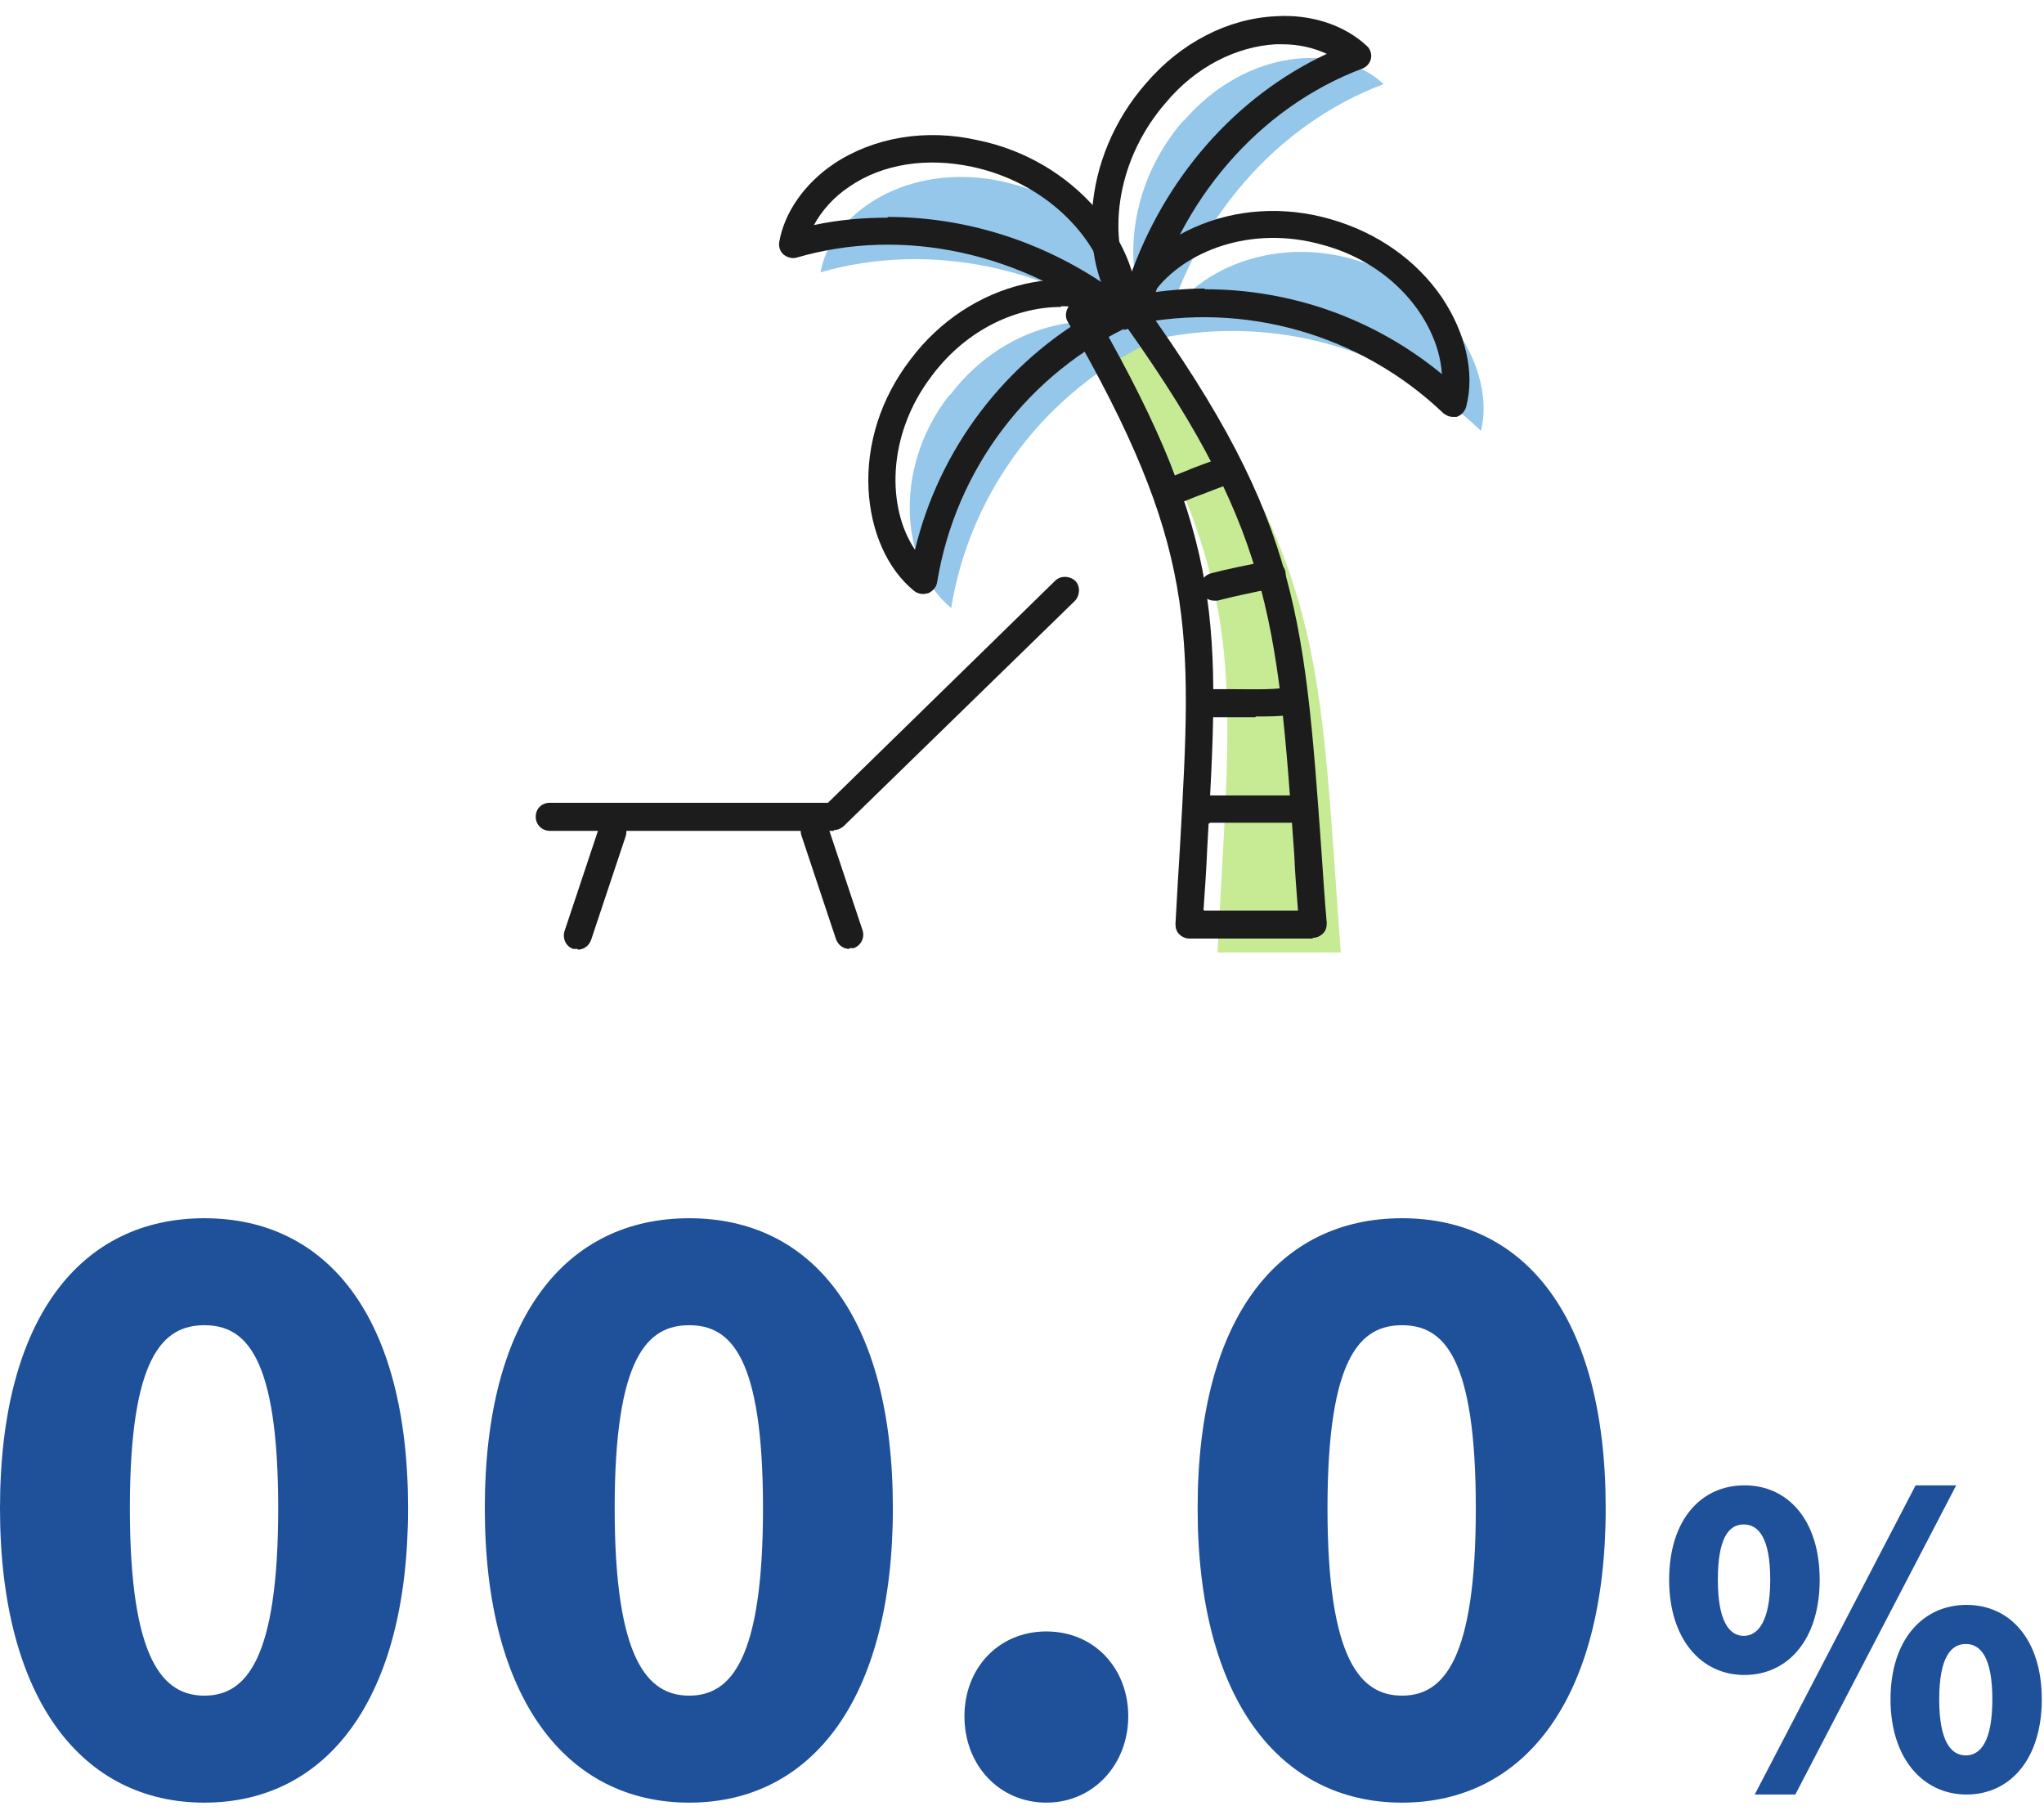 <?xml version="1.0" encoding="UTF-8"?>
<svg id="_レイヤー_1" data-name="レイヤー_1" xmlns="http://www.w3.org/2000/svg" version="1.1" viewBox="0 0 277 246">
  <!-- Generator: Adobe Illustrator 29.6.1, SVG Export Plug-In . SVG Version: 2.1.1 Build 9)  -->
  <defs>
    <style>
      .st0 {
        fill: #1c1c1c;
      }

      .st1 {
        fill: #c7ea95;
      }

      .st2 {
        fill: #1f509a;
      }

      .st3 {
        fill: #95c7ea;
      }
    </style>
  </defs>
  <g>
    <path class="st2" d="M0,204.4c0-26,11.1-39.3,27.7-39.3s27.6,13.3,27.6,39.3-11.1,39.9-27.6,39.9S0,230.4,0,204.4ZM37.7,204.4c0-20.6-4.4-24.8-10-24.8s-10.1,4.2-10.1,24.8,4.5,25.4,10.1,25.4,10-4.8,10-25.4Z"/>
    <path class="st2" d="M65.7,204.4c0-26,11.1-39.3,27.7-39.3s27.6,13.3,27.6,39.3-11.1,39.9-27.6,39.9-27.7-13.9-27.7-39.9ZM103.4,204.4c0-20.6-4.4-24.8-10-24.8s-10.1,4.2-10.1,24.8,4.5,25.4,10.1,25.4,10-4.8,10-25.4Z"/>
    <path class="st2" d="M130.7,232.6c0-6.5,4.6-11.5,11.1-11.5s11.1,5,11.1,11.5-4.7,11.7-11.1,11.7-11.1-5.1-11.1-11.7Z"/>
    <path class="st2" d="M162.3,204.4c0-26,11.1-39.3,27.7-39.3s27.6,13.3,27.6,39.3-11.1,39.9-27.6,39.9-27.7-13.9-27.7-39.9ZM200,204.4c0-20.6-4.4-24.8-10-24.8s-10.1,4.2-10.1,24.8,4.5,25.4,10.1,25.4,10-4.8,10-25.4Z"/>
    <path class="st2" d="M226.2,214.1c0-8.1,4.3-12.8,10.2-12.8s10.2,4.7,10.2,12.8-4.3,12.9-10.2,12.9-10.2-4.9-10.2-12.9ZM239.9,214.1c0-5.7-1.6-7.5-3.6-7.5s-3.5,1.8-3.5,7.5,1.6,7.6,3.5,7.6,3.6-1.9,3.6-7.6ZM259.6,201.3h5.5l-21.8,41.9h-5.5l21.8-41.9ZM256.2,230.3c0-8.1,4.4-12.8,10.3-12.8s10.2,4.7,10.2,12.8-4.3,12.9-10.2,12.9-10.3-4.9-10.3-12.9ZM270,230.3c0-5.7-1.6-7.5-3.6-7.5s-3.6,1.8-3.6,7.5,1.6,7.6,3.6,7.6,3.6-1.9,3.6-7.6Z"/>
  </g>
  <g>
    <path class="st1" d="M150.1,46.5c19.6,34.1,16.8,44.3,14.9,82.6,5.6,0,11.1,0,16.7,0-3-40.7-1.9-52.3-26.7-86.1-1.6,1.2-3.3,2.3-4.9,3.5Z"/>
    <g>
      <path class="st3" d="M160.4,16.4c8.6-10,21.2-10.6,27.1-5-14.6,5.5-25.8,18.5-30,34.6-5.5-6.1-5.8-19.7,2.9-29.7Z"/>
      <path class="st3" d="M183.6,35.2c12.6,3.5,19.1,15.1,17.1,23.2-11.6-11.2-28.1-15.8-43.8-12.5,2.6-7.9,14.1-14.4,26.7-10.7Z"/>
      <path class="st3" d="M135.9,24.6c-12.9-2.8-23.3,4.3-24.7,12.3,15-4.3,31.8-.7,44.8,9.6.8-8.2-7.2-19.2-20.2-21.9Z"/>
      <path class="st3" d="M128.6,53.6c-8,10.4-6.2,23.5.3,28.8,2.6-15.9,12.9-29.5,27.6-36.3-6.8-4.8-19.9-3-27.8,7.5Z"/>
    </g>
    <g>
      <g>
        <path class="st0" d="M153.7,44.1c-.5,0-1-.2-1.4-.6-3.1-3.4-4.7-8.8-4.3-14.8.4-6.3,3-12.5,7.3-17.4,4.7-5.5,11.1-8.8,17.6-9.1,4.8-.3,9.3,1.2,12.3,4,.5.4.7,1.1.6,1.7-.1.6-.6,1.2-1.2,1.4-14,5.3-24.8,17.8-28.9,33.4-.2.7-.7,1.2-1.4,1.3-.1,0-.3,0-.4,0ZM173.8,6c-.3,0-.6,0-.9,0-5.4.3-10.9,3.1-14.9,7.9,0,0,0,0,0,0-6.7,7.7-7.8,17.7-5,24,4.7-13.7,14.4-24.8,26.8-30.6-1.7-.8-3.8-1.3-6-1.3ZM156.6,12.6h0,0Z"/>
        <path class="st0" d="M196.9,56.5c-.5,0-.9-.2-1.3-.5-11.2-10.7-27-15.2-42.1-12-.7.1-1.3,0-1.8-.6-.4-.5-.6-1.2-.4-1.8,1.5-4.5,5.3-8.5,10.6-10.8,5.6-2.5,12.2-2.9,18.4-1.1,6.3,1.8,11.6,5.5,15.1,10.6,3.2,4.8,4.5,10.2,3.3,14.8-.2.7-.7,1.2-1.3,1.4-.2,0-.3,0-.5,0ZM163.3,39.2c11.7,0,23,4,32.1,11.5-.4-6.8-6.2-14.8-16.1-17.5,0,0,0,0,0,0-9.8-2.8-18.9.9-22.9,6.4,2.3-.3,4.6-.5,6.8-.5Z"/>
        <path class="st0" d="M152.3,44.6c-.4,0-.8-.1-1.2-.4-12.6-10-28.7-13.5-43.1-9.3-.6.2-1.3,0-1.8-.4s-.7-1.1-.6-1.7c.7-4,3.4-7.9,7.4-10.6,5.4-3.6,12.5-4.8,19.5-3.2,6.4,1.3,12.1,4.7,16.2,9.5,3.9,4.5,5.8,9.8,5.4,14.4,0,.7-.5,1.3-1.1,1.6-.2.1-.5.2-.7.2ZM120.3,29.4c10.4,0,20.8,3.2,29.8,9.4-1.5-6.7-8.4-14.1-18.4-16.2,0,0,0,0,0,0-6.1-1.3-12.1-.4-16.6,2.7-2.1,1.4-3.7,3.2-4.8,5.2,3.3-.7,6.6-1,10-1Z"/>
        <path class="st0" d="M125.1,80.5c-.4,0-.8-.1-1.2-.4-3.7-3-5.9-8.1-6.2-13.8-.3-6.2,1.7-12.4,5.7-17.6,3.9-5.2,9.4-8.8,15.4-10.2,5.6-1.3,11.1-.4,15,2.3.5.4.8,1,.8,1.7,0,.7-.5,1.3-1.1,1.5-14.1,6.5-24,19.6-26.5,34.9-.1.7-.6,1.2-1.2,1.5-.2,0-.4.1-.7.1ZM143.8,41.6c-5.9,0-12.7,2.9-17.5,9.3,0,0,0,0,0,0-6.2,8.1-6.1,18-2.3,23.6,3.3-13.7,12.2-25.4,24.5-32.3-1.4-.5-3-.7-4.7-.7ZM124.8,49.8h0,0Z"/>
      </g>
      <path class="st0" d="M177.9,127.2h0c-5.6,0-11.1,0-16.7,0-.5,0-1-.2-1.4-.6-.4-.4-.5-.9-.5-1.4.2-3.7.4-7.1.6-10.3,1.7-29.8,2.3-40.9-15.2-71.3-.5-.8-.2-1.9.5-2.5,1.6-1.2,3.3-2.3,4.9-3.5.8-.6,2-.4,2.6.4,23.1,31.4,24,44,26.4,77.6.2,3,.4,6.1.7,9.5,0,.5-.1,1-.5,1.4-.4.4-.9.6-1.4.6ZM163.2,123.4c4.2,0,8.5,0,12.7,0-.2-2.6-.4-5.1-.5-7.5-2.3-32.3-3.1-44.7-24.6-74.2-.7.5-1.3,1-2,1.4,17.2,30.2,16.5,41.8,14.8,71.9-.1,2.6-.3,5.4-.5,8.3Z"/>
      <path class="st0" d="M163.9,111.6c-1,0-1.9-.8-1.9-1.9,0-1,.8-1.9,1.9-1.9,4.4,0,7.7,0,10.9,0,1.1,0,1.9.8,1.9,1.8,0,1-.8,1.9-1.8,1.9-3.2,0-6.6,0-10.9,0h0Z"/>
      <path class="st0" d="M170.1,97.2c-1,0-1.9,0-2.9,0-1.2,0-2.3,0-3.5,0-1.1,0-1.9-.8-1.9-1.9,0-1,.8-1.9,1.9-1.9,1.2,0,2.4,0,3.6,0,2.4,0,4.7.1,7-.2,1-.1,2,.6,2.1,1.6.1,1-.6,2-1.6,2.1-1.5.2-3.1.2-4.6.2Z"/>
      <path class="st0" d="M164.5,81.4c-.8,0-1.6-.6-1.8-1.4-.3-1,.4-2,1.4-2.3,2.3-.6,4.8-1.1,7.9-1.7,1-.2,2,.5,2.2,1.5s-.5,2-1.5,2.2c-3,.6-5.4,1.1-7.7,1.7-.2,0-.3,0-.5,0Z"/>
      <path class="st0" d="M160,68c-.8,0-1.5-.5-1.8-1.2-.4-1,.1-2.1,1.1-2.4.9-.4,1.6-.6,2.2-.9,1-.4,1.9-.7,3.5-1.3,1-.3,2,.2,2.4,1.1.3,1-.2,2-1.1,2.4-1.6.6-2.4.9-3.4,1.3-.6.2-1.3.5-2.3.9-.2,0-.4.1-.7.1Z"/>
      <g>
        <path class="st0" d="M113,112.6h-38.5c-1,0-1.9-.8-1.9-1.9s.8-1.9,1.9-1.9h37.7l30.8-30.1c.7-.7,1.9-.7,2.7,0,.7.7.7,1.9,0,2.7l-31.4,30.6c-.4.3-.8.5-1.3.5Z"/>
        <path class="st0" d="M78.3,128.6c-.2,0-.4,0-.6,0-1-.3-1.5-1.4-1.2-2.4l4.7-14.1c.3-1,1.4-1.5,2.4-1.2,1,.3,1.5,1.4,1.2,2.4l-4.7,14.1c-.3.8-1,1.3-1.8,1.3Z"/>
        <path class="st0" d="M115.1,128.6c-.8,0-1.5-.5-1.8-1.3l-4.7-14.1c-.3-1,.2-2,1.2-2.4,1-.3,2,.2,2.4,1.2l4.7,14.1c.3,1-.2,2-1.2,2.4-.2,0-.4,0-.6,0Z"/>
      </g>
    </g>
  </g>
</svg>